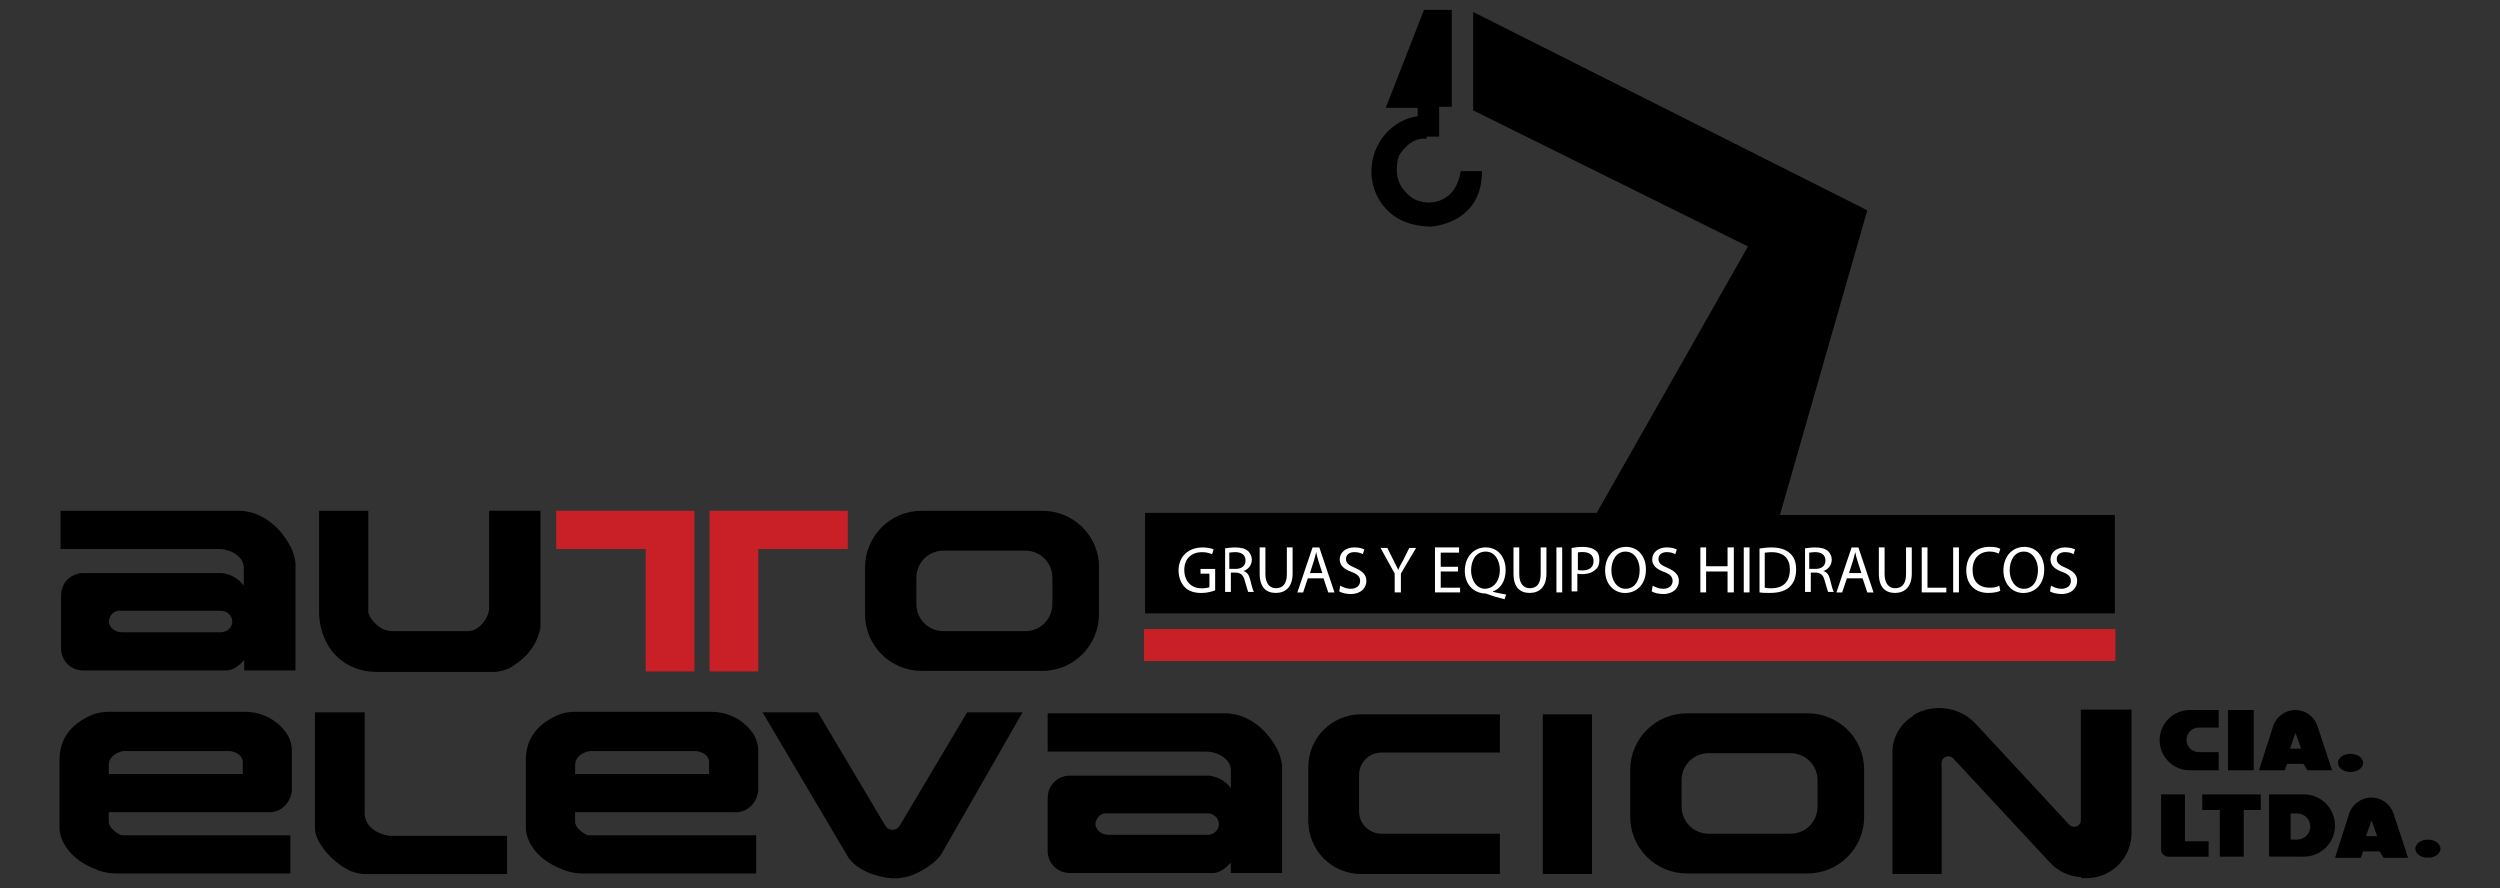 <?xml version="1.0" encoding="UTF-8"?>
<svg id="Layer_1" data-name="Layer 1" xmlns="http://www.w3.org/2000/svg" viewBox="0 0 482.69 171.5">
  <rect x="0" y="0" width="482.69" height="171.5" fill="#333333" stroke="none"/>
  <defs>
    <style>
      .cls-1 {
        fill: #fff;
      }

      .cls-2 {
        fill: #c92027;
      }
    </style>
  </defs>
  <g>
    <path d="m56.46,106.3c-.81-1.82-2.73-5.05-6.37-6.77-1.31-.61-2.63-.91-4.04-.91H11.69v7.38h30.52c.91,0,1.82.2,2.63.61,1.01.51,2.02,1.31,2.22,2.73v3.74s-1.21-2.02-4.14-2.43H15.84s-2.32,0-3.54,2.22c-.4.71-.51,1.52-.51,2.22v10.31s0,2.32,2.22,3.54c.71.4,1.52.51,2.22.51h27.59s1.62,0,3.33-2.02v2.02h9.9v-20.72c-.1-.81-.3-1.62-.61-2.43m-12.13,15.06c-.3.3-.71.61-1.41.71h-19.4c-.71,0-1.52-.3-2.02-.91-.3-.4-.61-.91-.4-1.62,0,0,.4-1.62,2.02-1.62h19.3s.4,0,.91.1c1.52.51,2.02,2.22,1.01,3.33"/>
    <path d="m246.95,145.41c-.81-1.82-2.73-5.05-6.37-6.77-1.31-.61-2.63-.91-4.04-.91h-34.26v7.38h30.52c.91,0,1.82.2,2.63.61,1.01.51,2.02,1.31,2.22,2.73v3.74s-1.21-2.02-4.14-2.43h-27.18s-2.32,0-3.54,2.22c-.4.71-.51,1.52-.51,2.22v10.31s0,2.32,2.22,3.54c.71.4,1.52.51,2.22.51h27.59s1.62,0,3.33-2.02v2.02h9.9v-20.72c-.1-.81-.3-1.62-.61-2.43m-12.13,15.06c-.3.3-.71.61-1.41.71h-19.4c-.71,0-1.52-.3-2.02-.91-.3-.4-.61-.91-.4-1.62,0,0,.4-1.62,2.02-1.62h19.3s.4,0,.91.1c1.52.51,2.02,2.22,1.01,3.33"/>
    <polygon points="284.44 2.31 360.53 40.61 343.66 99.43 408.33 99.43 408.33 118.43 221.08 118.43 221.08 99.02 308.29 99.02 337.49 47.59 284.44 21.31 284.44 2.31"/>
    <path d="m280.3,20.91V1.91h-5.36l-7.38,18.9h6.16v1.62s-.71.1-1.72.4c-6.97,2.43-9.5,11.22-4.85,16.98,1.72,2.12,4.45,3.84,9.09,3.94,0,0,9.9-.4,9.9-10.71h-4.14s-.3,4.24-3.94,5.66c-2.12.81-4.55.4-6.16-1.11-1.52-1.31-2.93-3.64-1.82-7.48,0,0,2.02-3.74,5.36-3.33v-.4h2.43v-5.76h2.43v.3Z"/>
    <rect class="cls-2" x="220.88" y="121.46" width="187.56" height="6.16"/>
    <path d="m71.11,118.22v-19.6h-9.5v19.6s-.3,8.49,7.68,11.01c1.21.4,2.53.51,3.84.51h22.13c1.01,0,2.12-.3,3.03-.71,2.02-1.11,5.25-3.44,6.06-7.88v-22.54h-9.9v18.7c0,.71-.2,1.31-.51,1.92-.61,1.11-1.82,2.63-3.64,2.63h-14.45c-.91,0-1.72-.2-2.43-.71-.91-.61-1.92-1.52-2.32-2.93"/>
    <polygon class="cls-2" points="130.84 98.62 124.67 98.62 107.39 98.62 107.39 106 124.67 106 124.67 129.64 134.07 129.64 134.07 98.62 130.84 98.62"/>
    <polygon class="cls-2" points="140.23 98.62 146.4 98.62 163.68 98.62 163.68 106 146.4 106 146.4 129.64 137 129.64 137 98.62 140.23 98.62"/>
    <path d="m201.27,98.62h-23.34c-6.06,0-10.91,4.95-10.91,10.91v9.09c0,6.06,4.95,10.91,10.91,10.91h23.34c6.06,0,10.91-4.95,10.91-10.91v-9.09c.1-5.96-4.85-10.91-10.91-10.91m1.92,17.99c0,2.93-2.32,5.25-5.25,5.25h-15.76c-2.93,0-5.25-2.32-5.25-5.25v-5.05c0-2.93,2.32-5.25,5.25-5.25h15.76c2.93,0,5.25,2.32,5.25,5.25v5.05Z"/>
    <path d="m349.01,137.73h-23.34c-6.06,0-10.91,4.95-10.91,10.91v9.09c0,6.06,4.95,10.91,10.91,10.91h23.34c6.06,0,10.91-4.95,10.91-10.91v-9.09c0-6.06-4.85-10.91-10.91-10.91m1.92,17.99c0,2.93-2.32,5.25-5.25,5.25h-15.76c-2.93,0-5.25-2.32-5.25-5.25v-5.05c0-2.93,2.32-5.25,5.25-5.25h15.76c2.93,0,5.25,2.32,5.25,5.25v5.05Z"/>
    <path d="m51.91,156.83c1.01,0,2.02-.3,2.83-1.01.71-.61,1.41-1.62,1.62-3.13v-7.68c0-1.31-.4-2.53-1.11-3.54-.3-.4-.61-.81-1.01-1.21-1.82-1.82-4.35-2.83-6.97-2.83h-26.38c-1.31,0-2.53.3-3.64.81-1.41.71-2.93,1.62-4.14,3.23-1.11,1.52-1.62,3.33-1.62,5.15v13.44s0,5.25,7.48,7.98c1.11.4,2.32.61,3.64.61h33.45v-7.38H23.42s-2.02-.81-2.43-2.43v-2.02h30.92Zm-30.92-8.99c0-2.43,2.83-2.83,2.83-2.83h20.62c2.43.4,2.43,2.02,2.43,2.02v2.43h-25.87v-1.62Z"/>
    <path d="m141.95,156.83c1.01,0,2.02-.3,2.83-1.01.71-.61,1.41-1.62,1.62-3.13v-7.68c0-1.31-.4-2.53-1.11-3.54-.3-.4-.61-.81-1.01-1.21-1.82-1.82-4.35-2.83-6.97-2.83h-26.38c-1.31,0-2.53.3-3.64.81-1.41.71-2.93,1.62-4.14,3.23-1.11,1.52-1.62,3.33-1.62,5.15v13.44s0,5.25,7.48,7.98c1.11.4,2.32.61,3.64.61h33.35v-7.38h-32.54s-2.02-.81-2.43-2.43v-2.02h30.92Zm-30.92-8.99c0-2.43,2.83-2.83,2.83-2.83h20.62c2.43.4,2.43,2.02,2.43,2.02v2.43h-25.87s0-1.62,0-1.62Z"/>
    <path d="m60.91,137.53h9.5v19.3s-.4,3.64,4.75,4.55h22.74v7.38h-27.18c-1.31,0-2.63-.3-3.84-1.01-1.62-.91-3.94-2.63-5.46-5.56-.4-.71-.61-1.62-.61-2.43v-22.23h.1Z"/>
    <path d="m147.21,137.53h10.71l13.04,21.93c.61,1.01,2.12,1.01,2.73,0l13.04-21.93h10.71l-15.46,26.98c-.4.81-1.01,1.41-1.72,2.02-1.62,1.31-4.65,3.33-8.29,3.03,0,0-5.46-.4-8.08-3.84-.1-.2-.2-.3-.3-.51l-16.37-27.69Z"/>
    <path d="m262.81,168.75h26.78v-7.78h-22.84c-2.43,0-4.35-1.92-4.35-4.35v-6.97c0-2.43,1.92-4.35,4.35-4.35h22.84v-7.38h-26.78c-5.66,0-10.21,4.55-10.21,10.21v10.31c0,5.76,4.55,10.31,10.21,10.31"/>
    <rect x="297.88" y="137.93" width="9.5" height="30.82"/>
    <path d="m401.76,137.12v21.22c0,1.21-1.41,1.72-2.22.91l-17.99-19.4c-3.13-3.44-8.29-4.14-12.23-1.72l.1.1c-2.43,1.41-4.04,4.04-4.04,7.07v23.44h9.5v-21.42c0-1.21,1.41-1.72,2.22-.91l18.59,20.01c1.62,1.82,3.84,2.83,6.16,2.93v.2h1.01c4.75,0,8.69-3.84,8.69-8.69v-23.85h-9.8v.1Z"/>
    <path class="cls-1" d="m234.62,113.98c-.51.2-1.52.51-2.63.51-1.31,0-2.43-.3-3.23-1.11-.71-.71-1.21-1.92-1.21-3.23,0-2.63,1.82-4.45,4.65-4.45,1.01,0,1.82.2,2.12.4l-.3.91c-.51-.2-1.01-.4-1.92-.4-2.12,0-3.44,1.31-3.44,3.44s1.31,3.54,3.33,3.54c.71,0,1.21-.1,1.52-.2v-2.63h-1.72v-.91h2.83v4.14h0Z"/>
    <path class="cls-1" d="m236.34,105.9c.61-.1,1.41-.2,2.12-.2,1.21,0,1.92.2,2.53.71.4.4.71,1.01.71,1.62,0,1.11-.71,1.92-1.62,2.22h0c.71.2,1.11.81,1.31,1.72.3,1.21.51,2.02.71,2.32h-1.11c-.1-.2-.3-1.01-.61-2.02-.3-1.21-.71-1.62-1.72-1.72h-1.01v3.74h-1.11v-8.39h-.2Zm1.11,3.94h1.11c1.21,0,1.92-.61,1.92-1.62,0-1.11-.81-1.62-2.02-1.62-.51,0-.91.1-1.11.1v3.13h.1Z"/>
    <path class="cls-1" d="m244.32,105.69v5.15c0,1.92.91,2.73,2.02,2.73,1.31,0,2.12-.81,2.12-2.73v-5.15h1.11v5.05c0,2.63-1.41,3.74-3.23,3.74s-3.13-1.01-3.13-3.74v-5.05h1.11Z"/>
    <path class="cls-1" d="m252.51,111.66l-.91,2.73h-1.11l2.93-8.69h1.31l2.93,8.69h-1.21l-.91-2.73h-3.03Zm2.83-.91l-.81-2.53c-.2-.61-.3-1.11-.4-1.62h0c-.1.51-.3,1.01-.4,1.52l-.81,2.53h2.43v.1Z"/>
    <path class="cls-1" d="m258.77,113.07c.51.3,1.21.61,2.02.61,1.11,0,1.82-.61,1.82-1.52,0-.81-.51-1.31-1.62-1.72-1.41-.51-2.32-1.21-2.32-2.43,0-1.31,1.11-2.32,2.83-2.32.91,0,1.52.2,1.92.4l-.3.91c-.3-.2-.91-.4-1.62-.4-1.21,0-1.62.71-1.62,1.31,0,.81.51,1.21,1.72,1.72,1.41.61,2.22,1.31,2.22,2.53,0,1.31-1.01,2.53-3.03,2.53-.81,0-1.72-.2-2.22-.51l.2-1.11Z"/>
    <path class="cls-1" d="m269.28,114.38v-3.64l-2.73-4.95h1.31l1.21,2.43c.3.61.61,1.21.91,1.82h0c.2-.61.51-1.11.91-1.82l1.21-2.43h1.31l-2.93,4.95v3.64h-1.21Z"/>
    <polygon class="cls-1" points="281.51 110.34 278.17 110.34 278.17 113.47 281.91 113.47 281.91 114.38 277.06 114.38 277.06 105.69 281.71 105.69 281.71 106.7 278.17 106.7 278.17 109.43 281.51 109.43 281.51 110.34"/>
    <path class="cls-1" d="m290.5,115.7c-1.21-.3-2.32-.61-3.33-1.01-.2-.1-.4-.1-.51-.1-2.02-.1-3.84-1.62-3.84-4.35s1.72-4.55,4.04-4.55,3.84,1.82,3.84,4.35c0,2.22-1.01,3.64-2.43,4.14v.1c.91.2,1.82.4,2.53.51l-.3.91Zm-.91-5.66c0-1.72-.91-3.54-2.73-3.54-1.92,0-2.83,1.72-2.83,3.64,0,1.82,1.01,3.54,2.73,3.54,1.82-.1,2.83-1.72,2.83-3.64"/>
    <path class="cls-1" d="m293.33,105.69v5.15c0,1.92.91,2.73,2.02,2.73,1.31,0,2.12-.81,2.12-2.73v-5.15h1.11v5.05c0,2.63-1.41,3.74-3.23,3.74s-3.13-1.01-3.13-3.74v-5.05h1.11Z"/>
    <rect class="cls-1" x="300.51" y="105.69" width="1.11" height="8.69"/>
    <path class="cls-1" d="m303.54,105.79c.51-.1,1.21-.2,2.12-.2,1.11,0,1.92.3,2.43.71.51.4.71,1.01.71,1.82s-.2,1.41-.71,1.82c-.61.61-1.52.91-2.63.91-.3,0-.61,0-.91-.1v3.44h-1.11v-8.39h.1Zm1.11,4.24c.2.1.51.1.91.1,1.31,0,2.12-.61,2.12-1.82,0-1.11-.81-1.72-2.02-1.72-.51,0-.91,0-1.01.1v3.33Z"/>
    <path class="cls-1" d="m317.79,109.94c0,2.93-1.82,4.55-4.04,4.55s-3.84-1.82-3.84-4.35c0-2.73,1.72-4.55,4.04-4.55s3.84,1.82,3.84,4.35m-6.67.2c0,1.82,1.01,3.54,2.73,3.54,1.82,0,2.73-1.62,2.73-3.64,0-1.72-.91-3.54-2.73-3.54s-2.73,1.72-2.73,3.64"/>
    <path class="cls-1" d="m319.1,113.07c.51.3,1.21.61,2.02.61,1.11,0,1.82-.61,1.82-1.52,0-.81-.51-1.31-1.62-1.72-1.41-.51-2.32-1.21-2.32-2.43,0-1.31,1.11-2.32,2.83-2.32.91,0,1.52.2,1.92.4l-.3.91c-.3-.2-.91-.4-1.62-.4-1.21,0-1.62.71-1.62,1.31,0,.81.51,1.21,1.72,1.72,1.41.61,2.22,1.31,2.22,2.53,0,1.31-1.01,2.53-3.03,2.53-.81,0-1.72-.2-2.22-.51l.2-1.11Z"/>
    <polygon class="cls-1" points="329.41 105.69 329.41 109.33 333.55 109.33 333.55 105.69 334.76 105.69 334.76 114.38 333.55 114.38 333.55 110.34 329.41 110.34 329.41 114.38 328.3 114.38 328.3 105.69 329.41 105.69"/>
    <rect class="cls-1" x="336.68" y="105.69" width="1.11" height="8.69"/>
    <path class="cls-1" d="m339.72,105.9c.71-.1,1.52-.2,2.32-.2,1.62,0,2.73.4,3.54,1.11s1.21,1.72,1.21,3.13-.4,2.53-1.21,3.33c-.81.81-2.12,1.21-3.84,1.21-.81,0-1.41,0-2.02-.1v-8.49Zm1.11,7.58c.3.1.71.1,1.11.1,2.43,0,3.64-1.31,3.64-3.64,0-2.02-1.11-3.33-3.54-3.33-.61,0-1.01.1-1.31.1v6.77h.1Z"/>
    <path class="cls-1" d="m348.31,105.9c.61-.1,1.41-.2,2.12-.2,1.21,0,1.92.2,2.53.71.4.4.71,1.01.71,1.62,0,1.11-.71,1.92-1.62,2.22h0c.71.2,1.11.81,1.31,1.72.3,1.21.51,2.02.71,2.32h-1.11c-.1-.2-.3-1.01-.61-2.02-.3-1.21-.71-1.62-1.72-1.72h-1.01v3.74h-1.11v-8.39h-.2Zm1.11,3.94h1.11c1.21,0,1.92-.61,1.92-1.62,0-1.11-.81-1.62-2.02-1.62-.51,0-.91.1-1.11.1v3.13h.1Z"/>
    <path class="cls-1" d="m356.59,111.66l-.91,2.73h-1.11l2.93-8.69h1.31l2.93,8.69h-1.21l-.91-2.73h-3.03Zm2.83-.91l-.81-2.53c-.2-.61-.3-1.11-.4-1.62h0c-.1.51-.3,1.01-.4,1.52l-.81,2.53h2.43v.1Z"/>
    <path class="cls-1" d="m363.87,105.69v5.15c0,1.92.91,2.73,2.02,2.73,1.31,0,2.12-.81,2.12-2.73v-5.15h1.11v5.05c0,2.63-1.41,3.74-3.23,3.74s-3.13-1.01-3.13-3.74v-5.05h1.11Z"/>
    <polygon class="cls-1" points="371.04 105.69 372.15 105.69 372.15 113.47 375.79 113.47 375.79 114.38 371.04 114.38 371.04 105.69"/>
    <rect class="cls-1" x="377.11" y="105.69" width="1.11" height="8.69"/>
    <path class="cls-1" d="m386.2,114.08c-.4.2-1.21.4-2.32.4-2.43,0-4.24-1.52-4.24-4.35s1.82-4.55,4.55-4.55c1.11,0,1.72.2,2.02.4l-.3.91c-.4-.2-1.01-.4-1.72-.4-2.02,0-3.33,1.31-3.33,3.54s1.21,3.44,3.33,3.44c.71,0,1.41-.1,1.82-.4l.2,1.01Z"/>
    <path class="cls-1" d="m394.69,109.94c0,2.93-1.82,4.55-4.04,4.55s-3.84-1.82-3.84-4.35c0-2.73,1.72-4.55,4.04-4.55s3.84,1.82,3.84,4.35m-6.67.2c0,1.82,1.01,3.54,2.73,3.54,1.82,0,2.73-1.62,2.73-3.64,0-1.72-.91-3.54-2.73-3.54s-2.73,1.72-2.73,3.64"/>
    <path class="cls-1" d="m396,113.07c.51.3,1.21.61,2.02.61,1.11,0,1.82-.61,1.82-1.52,0-.81-.51-1.31-1.62-1.72-1.41-.51-2.32-1.21-2.32-2.43,0-1.31,1.11-2.32,2.83-2.32.91,0,1.52.2,1.92.4l-.3.91c-.3-.2-.91-.4-1.62-.4-1.21,0-1.62.71-1.62,1.31,0,.81.51,1.21,1.72,1.72,1.41.61,2.22,1.31,2.22,2.53,0,1.31-1.01,2.53-3.03,2.53-.81,0-1.72-.2-2.22-.51l.2-1.11Z"/>
  </g>
  <g>
    <path d="m428.37,137.09v3.39h-3.84c-1.31,0-2.37,1.06-2.37,2.37h0c0,1.31,1.06,2.37,2.37,2.37h3.84v3.5h-5.59c-3.21,0-5.81-2.6-5.81-5.81h0c0-3.21,2.6-5.81,5.81-5.81h5.59Z"/>
    <rect x="430.17" y="137.09" width="4.97" height="11.63"/>
    <path d="m447.45,140.18c-.61-1.85-2.34-3.09-4.28-3.09s-3.69,1.27-4.29,3.13l-2.72,8.5h4.97l.45-1.24h3.16l.79,1.24h4.74l-2.82-8.53Zm-5.31,4.36l1.07-3.05,1.07,3.05h-2.15Z"/>
    <path d="m462.13,157.08c-.61-1.85-2.34-3.09-4.28-3.09s-3.69,1.27-4.29,3.13l-2.72,8.5h4.97l.45-1.24h3.16l.79,1.24h4.74l-2.82-8.53Zm-5.31,4.36l1.07-3.05,1.07,3.05h-2.15Z"/>
    <ellipse cx="453.83" cy="147.3" rx="2.43" ry="1.75"/>
    <ellipse cx="468.77" cy="163.86" rx="2.43" ry="1.75"/>
    <path d="m444.82,153.38h-6.72v12l6.7.02c3.33.01,6.03-2.68,6.03-6.01h0c0-3.32-2.69-6.01-6.01-6.01Zm-1.28,8.73h-1.1c-.09,0-.17-.07-.17-.17v-4.71c0-.09.07-.17.17-.17h1.1c1.39,0,2.52,1.13,2.52,2.52s-1.13,2.52-2.52,2.52Z"/>
    <polygon points="436.5 153.38 425.21 153.38 425.21 156.39 428.59 156.39 428.59 165.4 433.21 165.4 433.21 156.39 436.5 156.39 436.5 153.38"/>
    <path d="m421.86,162.43v-9.05h-4.61v10.6c0,.79.64,1.43,1.43,1.43h7.75v-2.98h-4.56Z"/>
  </g>
</svg>